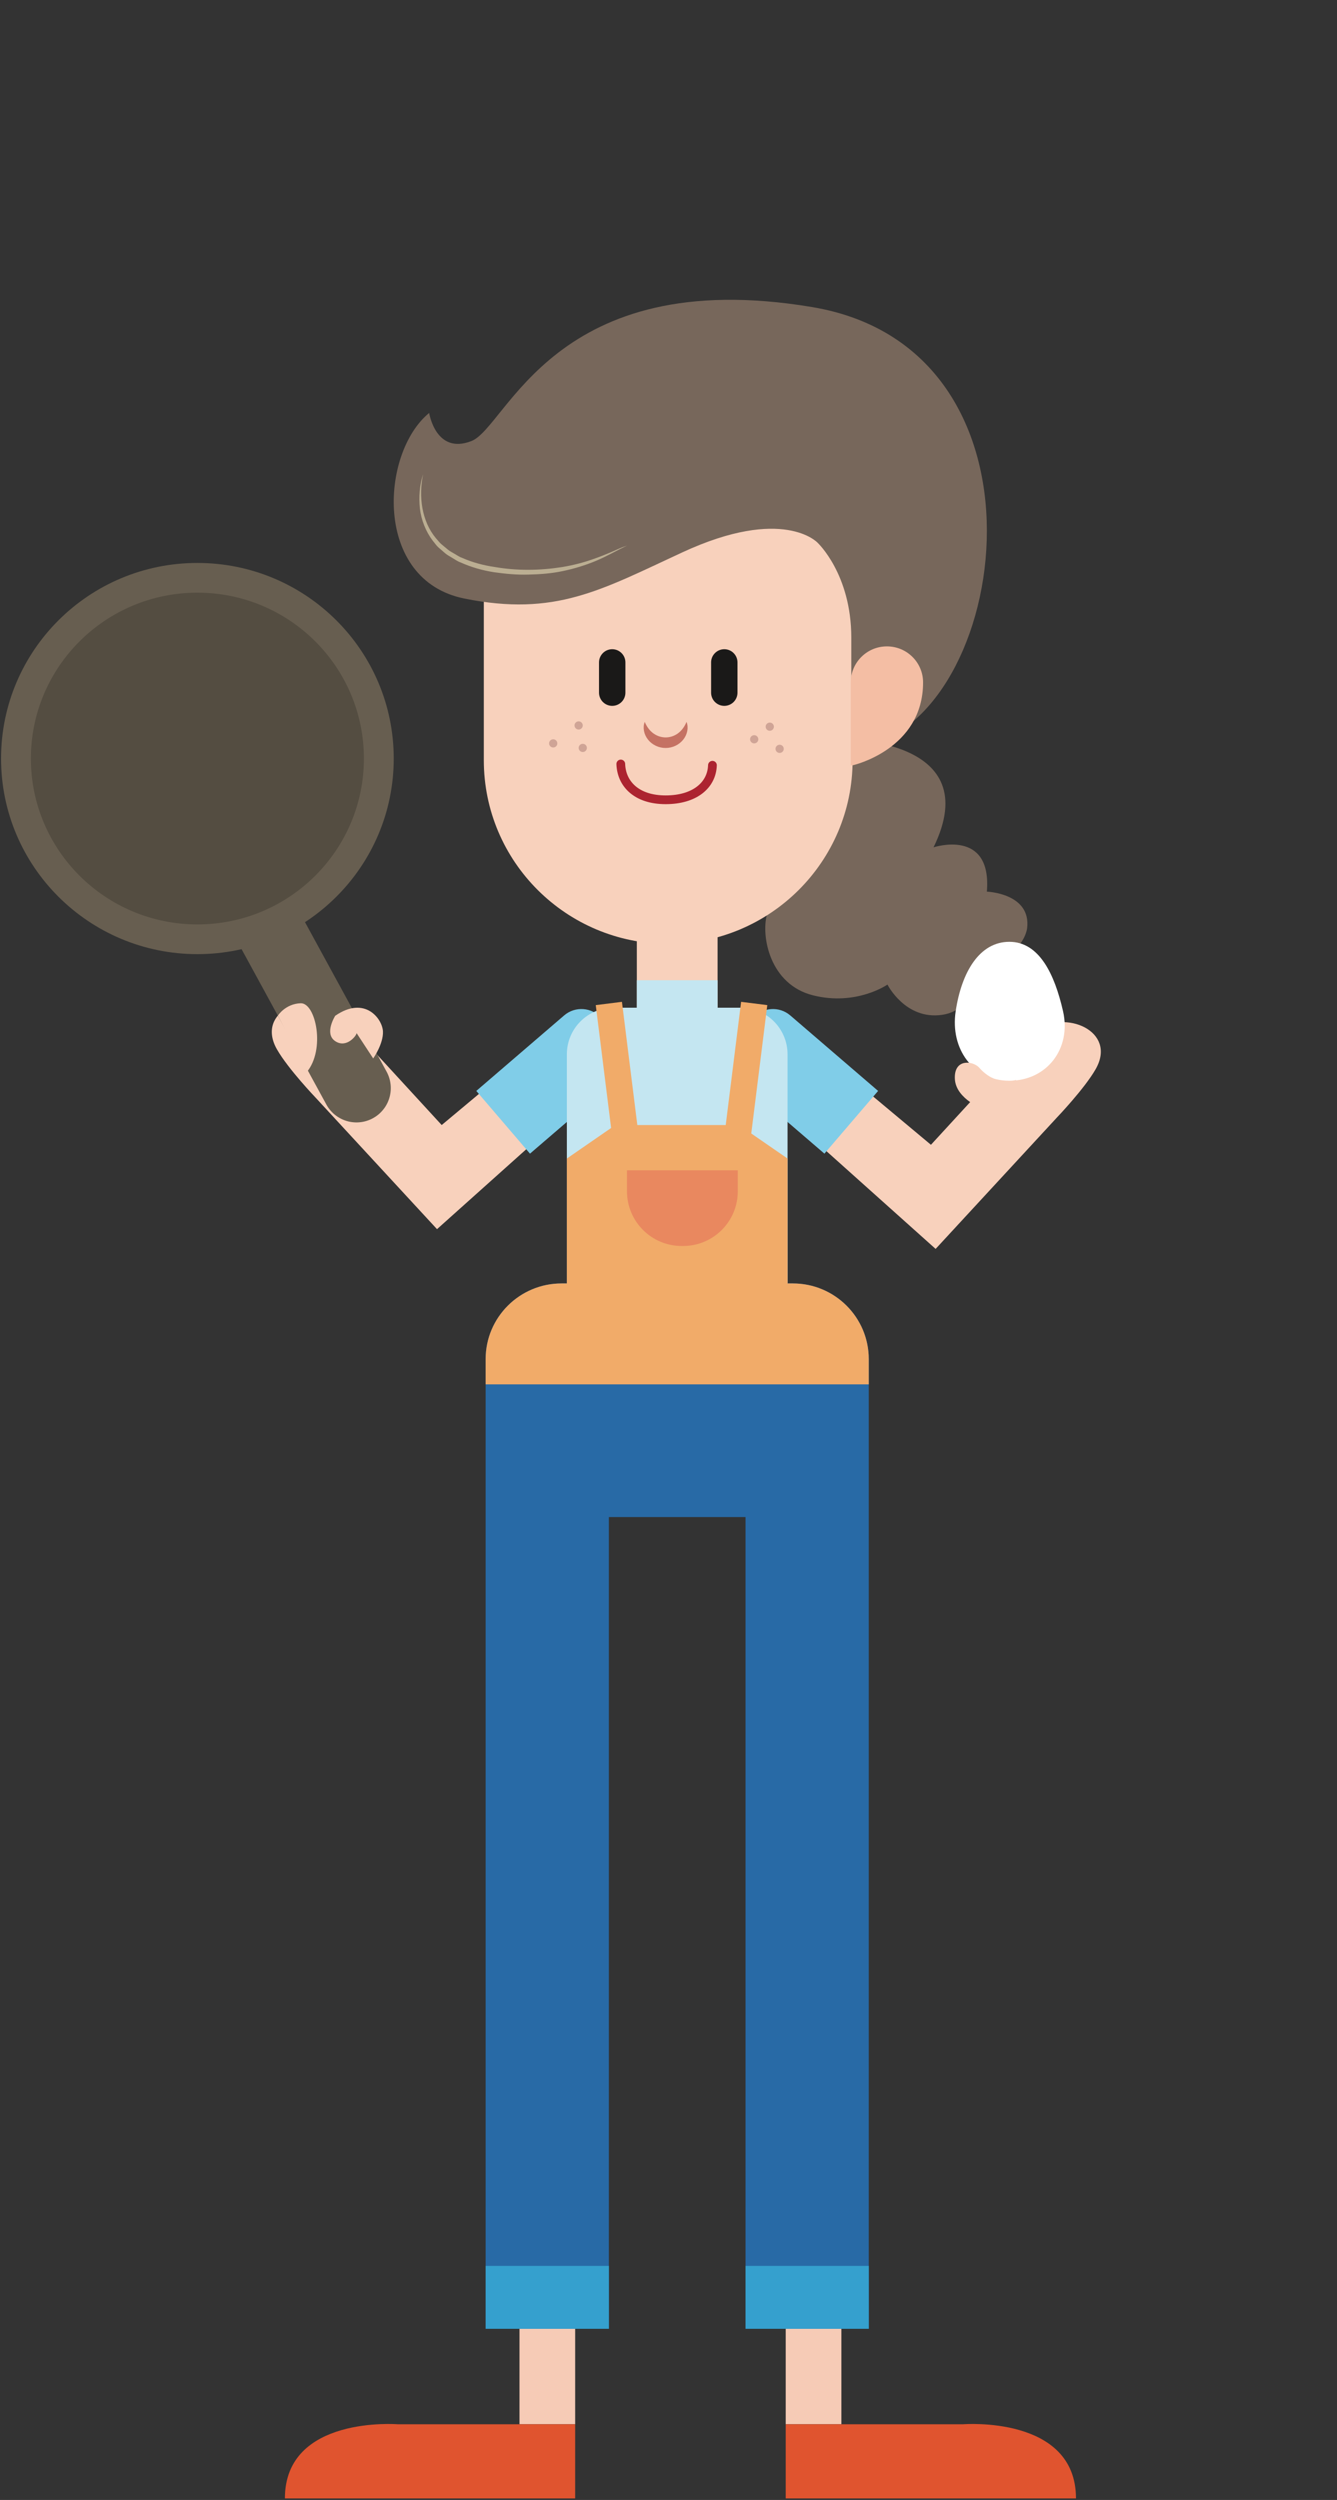 <?xml version="1.0" encoding="UTF-8" standalone="no"?>
<svg width="230px" height="430px" viewBox="0 0 230 430" version="1.1" xmlns="http://www.w3.org/2000/svg" xmlns:xlink="http://www.w3.org/1999/xlink" xmlns:sketch="http://www.bohemiancoding.com/sketch/ns">
    <rect x="0" y="0" width="230" height="430" fill="#333333" stroke="none"/>
    <!-- Generator: Sketch 3.3.1 (12002) - http://www.bohemiancoding.com/sketch -->
    <title>mom</title>
    <desc>Created with Sketch.</desc>
    <defs></defs>
    <g id="Page-1" stroke="none" stroke-width="1" fill="none" fill-rule="evenodd" sketch:type="MSPage">
        <g id="mom" sketch:type="MSArtboardGroup">
            <g id="Imported-Layers" sketch:type="MSLayerGroup" transform="translate(0, 51)">
                <path d="M145.106,76.158 C145.106,76.158 169.767,75.973 160.594,94.745 C160.594,94.745 170.669,91.399 169.767,102.365 C169.767,102.365 177.438,102.635 176.691,108.684 C176.691,108.684 176.08,113.888 168.99,114.26 C168.99,114.26 168.43,122.623 162.085,123.553 C155.741,124.482 152.667,118.349 152.667,118.349 C152.667,118.349 147.345,122.066 139.881,120.207 C132.417,118.349 130.903,110.036 131.94,106.293" id="Fill-1" fill="#77675B" sketch:type="MSShapeGroup"></path>
                <path d="M114.95,111.354 C97.431,111.354 83.229,97.208 83.229,79.758 L83.229,45.033 C83.229,27.584 97.431,13.437 114.95,13.437 C132.469,13.437 146.671,27.584 146.671,45.033 L146.671,79.758 C146.671,97.208 132.469,111.354 114.95,111.354" id="Fill-2" fill="#F8D1BC" sketch:type="MSShapeGroup"></path>
                <path d="M146.447,77.645 C173.166,75.973 184.104,9.25 139.695,1.815 C95.285,-5.619 87.262,22.445 81.104,24.861 C74.947,27.277 73.827,20.029 73.827,20.029 C65.43,26.906 64.2,48.791 79.874,51.95 C95.548,55.11 103.391,50.481 117.389,44.005 C134.731,35.982 140.627,42.332 140.627,42.332 C140.627,42.332 146.447,47.722 146.447,58.688 L146.447,77.645" id="Fill-3" fill="#77675B" sketch:type="MSShapeGroup"></path>
                <path d="M135.165,344.35 L144.741,344.35 L144.741,365.981 L135.165,365.981 L135.165,344.35 Z" id="Fill-4" fill="#F6CBB6" sketch:type="MSShapeGroup"></path>
                <path d="M135.165,365.981 L165.679,365.981 C165.679,365.981 185.099,364.428 185.099,378.739 L135.165,378.739 L135.165,365.981" id="Fill-5" fill="#E0542F" sketch:type="MSShapeGroup"></path>
                <path d="M89.368,344.35 L98.944,344.35 L98.944,365.981 L89.368,365.981 L89.368,344.35 Z" id="Fill-6" fill="#F6CBB6" sketch:type="MSShapeGroup"></path>
                <path d="M109.552,109.293 L109.552,122.944 L123.442,122.944 L123.442,109.014" id="Fill-7" fill="#F8D1BC" sketch:type="MSShapeGroup"></path>
                <path d="M102.721,135.762 L75.178,160.42 L54.311,137.818 C54.311,137.818 49.577,132.873 47.656,129.516 C43.862,122.887 53.005,119.17 57.953,122.88 L75.984,142.511 L93.14,128.176" id="Fill-8" fill="#F8D1BC" sketch:type="MSShapeGroup"></path>
                <path d="M133.41,139.159 L160.952,163.818 L181.82,141.215 C181.82,141.215 186.553,136.27 188.475,132.913 C192.269,126.284 183.126,122.567 178.178,126.278 L160.147,145.908 L142.99,131.574" id="Fill-9" fill="#F8D1BC" sketch:type="MSShapeGroup"></path>
                <path d="M91.172,147.431 L81.936,136.643 L97.044,123.659 C98.948,122.023 101.822,122.234 103.465,124.13 L106.753,128.053 C108.395,129.949 108.183,132.812 106.28,134.448 L91.172,147.431" id="Fill-10" fill="#80CDE8" sketch:type="MSShapeGroup"></path>
                <path d="M141.822,147.431 L151.058,136.643 L135.95,123.659 C134.046,122.023 131.172,122.234 129.529,124.13 L126.241,128.053 C124.599,129.949 124.811,132.812 126.714,134.448 L141.822,147.431" id="Fill-11" fill="#80CDE8" sketch:type="MSShapeGroup"></path>
                <path d="M105.317,62.937 L105.317,68.141 M124.598,62.937 L124.598,68.141" id="Stroke-12" stroke="#1A1918" stroke-width="4.539" stroke-linecap="round" sketch:type="MSShapeGroup"></path>
                <path d="M118.099,73.17 C118.489,74.115 118.25,75.321 117.546,76.206 C116.849,77.101 115.683,77.663 114.507,77.655 C113.332,77.665 112.164,77.103 111.467,76.208 C110.762,75.323 110.524,74.115 110.915,73.17 C111.677,75.027 113.11,75.828 114.507,75.84 C115.905,75.832 117.342,75.027 118.099,73.17" id="Fill-13" fill="#C57263" sketch:type="MSShapeGroup"></path>
                <path d="M106.792,80.407 C106.904,83.821 109.488,86.567 114.507,86.567 C119.527,86.567 122.448,84.039 122.559,80.625" id="Stroke-14" stroke="#AC2430" stroke-width="1.504" stroke-linecap="round" sketch:type="MSShapeGroup"></path>
                <path d="M135.479,169.753 L97.515,169.753 L97.515,130.347 C97.515,125.92 101.104,122.331 105.531,122.331 L127.463,122.331 C131.89,122.331 135.479,125.92 135.479,130.347 L135.479,169.753" id="Fill-15" fill="#C4E6F1" sketch:type="MSShapeGroup"></path>
                <path d="M107.859,146.575 L104.739,121.601 M126.624,146.575 L129.743,121.601" id="Stroke-16" stroke="#F1AB69" stroke-width="4.539" sketch:type="MSShapeGroup"></path>
                <path d="M136.379,169.753 L96.615,169.753 C89.395,169.753 83.542,175.583 83.542,182.775 L83.542,349.559 L104.742,349.559 L104.742,209.945 L128.252,209.945 L128.252,349.559 L149.452,349.559 L149.452,182.775 C149.452,175.583 143.599,169.753 136.379,169.753" id="Fill-17" fill="#286AA6" sketch:type="MSShapeGroup"></path>
                <path d="M136.379,169.753 L135.479,169.753 L135.479,148.272 L127.131,142.511 L105.859,142.511 L97.515,148.272 L97.515,169.753 L96.615,169.753 C89.395,169.753 83.542,175.583 83.542,182.775 L83.542,187.117 L149.452,187.117 L149.452,182.775 C149.452,175.583 143.599,169.753 136.379,169.753" id="Fill-18" fill="#F1AB69" sketch:type="MSShapeGroup"></path>
                <path d="M98.944,365.981 L68.431,365.981 C68.431,365.981 49.01,364.428 49.01,378.739 L98.944,378.739 L98.944,365.981" id="Fill-19" fill="#E0542F" sketch:type="MSShapeGroup"></path>
                <path d="M117.514,163.313 L117.264,163.313 C112.07,163.313 107.859,159.101 107.859,153.907 L107.859,150.302 L126.92,150.302 L126.92,153.907 C126.92,159.101 122.709,163.313 117.514,163.313" id="Fill-20" fill="#E9885F" sketch:type="MSShapeGroup"></path>
                <path d="M83.542,338.743 L104.742,338.743 L104.742,349.558 L83.542,349.558 L83.542,338.743 Z" id="Fill-21" fill="#35A0CE" sketch:type="MSShapeGroup"></path>
                <path d="M128.252,338.743 L149.452,338.743 L149.452,349.558 L128.252,349.558 L128.252,338.743 Z" id="Fill-22" fill="#35A0CE" sketch:type="MSShapeGroup"></path>
                <path d="M152.574,60.18 C149.139,60.18 146.354,62.954 146.354,66.375 L146.354,80.625 L146.727,80.625 C146.727,80.625 158.794,77.899 158.794,66.375 C158.794,62.954 156.009,60.18 152.574,60.18" id="Fill-23" fill="#F4BEA4" sketch:type="MSShapeGroup"></path>
                <path d="M109.552,117.605 L123.443,117.605 L123.443,123.648 L109.552,123.648 L109.552,117.605 Z" id="Fill-24" fill="#C4E6F1" sketch:type="MSShapeGroup"></path>
                <path d="M133.131,73.992 C133.131,74.382 132.813,74.698 132.422,74.698 C132.03,74.698 131.713,74.382 131.713,73.992 C131.713,73.602 132.03,73.286 132.422,73.286 C132.813,73.286 133.131,73.602 133.131,73.992" id="Fill-25" fill="#CFA496" sketch:type="MSShapeGroup"></path>
                <path d="M130.452,76.158 C130.452,76.548 130.134,76.865 129.743,76.865 C129.351,76.865 129.034,76.548 129.034,76.158 C129.034,75.768 129.351,75.452 129.743,75.452 C130.134,75.452 130.452,75.768 130.452,76.158" id="Fill-26" fill="#CFA496" sketch:type="MSShapeGroup"></path>
                <path d="M134.828,77.803 C134.828,78.193 134.51,78.509 134.119,78.509 C133.727,78.509 133.41,78.193 133.41,77.803 C133.41,77.413 133.727,77.097 134.119,77.097 C134.51,77.097 134.828,77.413 134.828,77.803" id="Fill-27" fill="#CFA496" sketch:type="MSShapeGroup"></path>
                <path d="M100.252,73.779 C100.252,74.169 99.935,74.485 99.543,74.485 C99.152,74.485 98.834,74.169 98.834,73.779 C98.834,73.389 99.152,73.073 99.543,73.073 C99.935,73.073 100.252,73.389 100.252,73.779" id="Fill-28" fill="#CFA496" sketch:type="MSShapeGroup"></path>
                <path d="M95.876,76.865 C95.876,77.255 95.559,77.571 95.167,77.571 C94.776,77.571 94.458,77.255 94.458,76.865 C94.458,76.475 94.776,76.158 95.167,76.158 C95.559,76.158 95.876,76.475 95.876,76.865" id="Fill-29" fill="#CFA496" sketch:type="MSShapeGroup"></path>
                <path d="M100.961,77.645 C100.961,78.035 100.644,78.351 100.252,78.351 C99.861,78.351 99.543,78.035 99.543,77.645 C99.543,77.255 99.861,76.939 100.252,76.939 C100.644,76.939 100.961,77.255 100.961,77.645" id="Fill-30" fill="#CFA496" sketch:type="MSShapeGroup"></path>
                <path d="M72.784,30.576 C71.992,34.396 72.532,38.634 75,41.589 C75.329,41.934 75.593,42.339 75.969,42.634 L77.067,43.55 C77.428,43.86 77.879,44.052 78.279,44.31 C78.698,44.54 79.084,44.831 79.548,44.977 C81.307,45.747 83.188,46.249 85.105,46.527 C88.931,47.189 92.889,47.142 96.729,46.533 C98.651,46.214 100.548,45.721 102.384,45.045 C103.309,44.723 104.22,44.356 105.123,43.968 C106.026,43.579 106.919,43.15 107.859,42.843 C106.083,43.689 104.38,44.695 102.546,45.46 C100.718,46.23 98.806,46.809 96.856,47.219 C94.907,47.639 92.909,47.789 90.92,47.83 C88.926,47.896 86.941,47.701 84.96,47.422 C82.989,47.107 81.038,46.561 79.2,45.725 C78.721,45.564 78.309,45.252 77.87,45.002 C77.448,44.723 76.98,44.512 76.597,44.177 L75.443,43.179 C75.059,42.846 74.786,42.402 74.454,42.019 C73.226,40.402 72.474,38.453 72.233,36.467 C72.03,34.48 72.175,32.456 72.784,30.576" id="Fill-31" fill="#BBAE92" sketch:type="MSShapeGroup"></path>
                <path d="M67.733,79.472 C67.733,98.052 52.611,113.115 33.957,113.115 C15.304,113.115 0.182,98.052 0.182,79.472 C0.182,60.892 15.304,45.829 33.957,45.829 C52.611,45.829 67.733,60.892 67.733,79.472" id="Fill-32" fill="#675E50" sketch:type="MSShapeGroup"></path>
                <path d="M46.582,109.148 L61.326,136.159" id="Stroke-33" stroke="#675E50" stroke-width="11.802" stroke-linecap="round" sketch:type="MSShapeGroup"></path>
                <path d="M62.601,79.472 C62.601,95.229 49.777,108.003 33.957,108.003 C18.138,108.003 5.314,95.229 5.314,79.472 C5.314,63.715 18.138,50.941 33.957,50.941 C49.777,50.941 62.601,63.715 62.601,79.472" id="Fill-34" fill="#544D41" sketch:type="MSShapeGroup"></path>
                <path d="M64.2,131.057 C64.2,131.057 65.973,128.547 65.88,126.41 C65.786,124.273 62.801,120.184 57.67,123.715 C57.67,123.715 55.71,126.782 57.67,128.083 C59.629,129.384 61.374,127.07 61.341,126.694" id="Fill-35" fill="#F8D1BC" sketch:type="MSShapeGroup"></path>
                <path d="M47.813,123.678 C47.813,123.678 49.1,121.655 51.721,121.563 C54.342,121.472 56.013,129.578 52.756,133.419" id="Fill-36" fill="#F8D1BC" sketch:type="MSShapeGroup"></path>
                <path d="M182.873,122.944 C184.337,129.38 180.075,134.893 173.637,134.893 C167.479,134.893 163.419,129.47 164.401,122.944 C165.427,116.121 168.536,110.995 173.637,110.995 C178.738,110.995 181.404,116.481 182.873,122.944" id="Fill-37" fill="#FFFFFF" sketch:type="MSShapeGroup"></path>
                <path d="M169.425,139.924 C169.425,139.924 164.449,138.127 164.262,134.596 C164.076,131.065 167.31,131.437 168.43,132.614 C168.43,132.614 171.104,136.021 174.836,134.72" id="Fill-38" fill="#F8D1BC" sketch:type="MSShapeGroup"></path>
            </g>
        </g>
    </g>
</svg>
